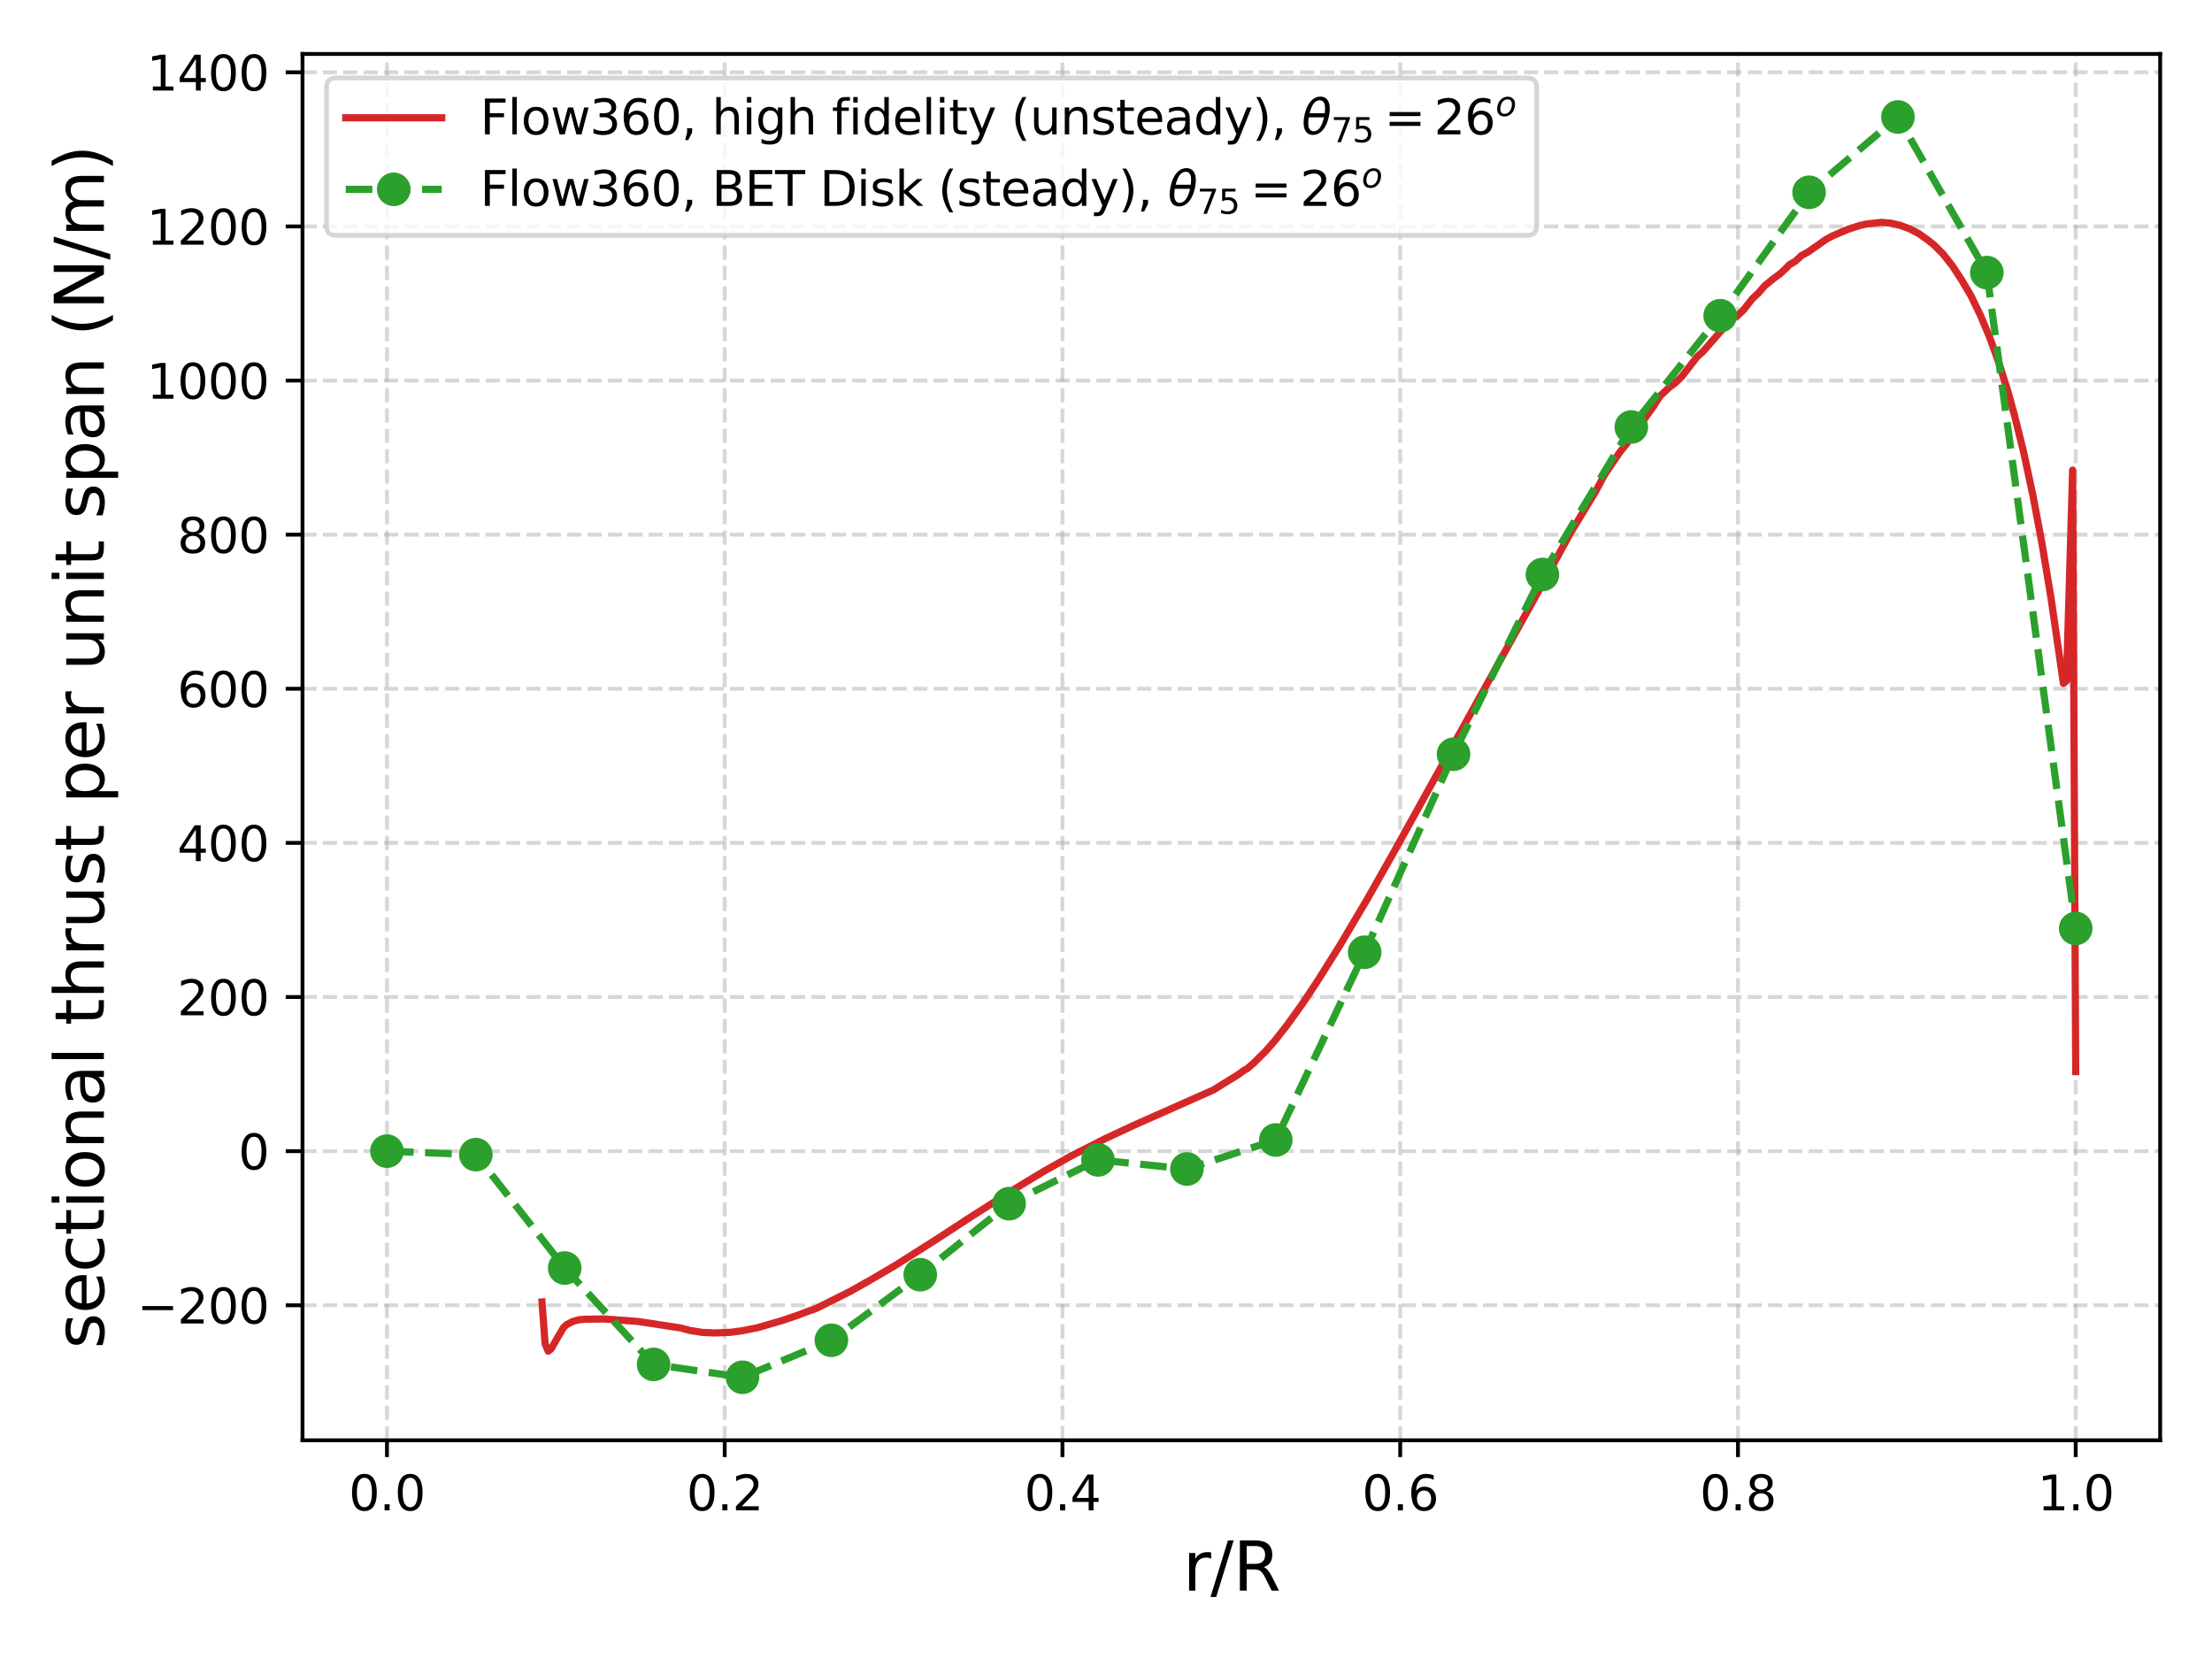 <?xml version="1.0" encoding="utf-8" standalone="no"?>
<!DOCTYPE svg PUBLIC "-//W3C//DTD SVG 1.1//EN"
  "http://www.w3.org/Graphics/SVG/1.1/DTD/svg11.dtd">
<svg height="345.6pt" version="1.1" viewBox="0 0 460.8 345.6" width="460.8pt" xmlns="http://www.w3.org/2000/svg" xmlns:xlink="http://www.w3.org/1999/xlink">
 <defs>
  <style type="text/css">*{stroke-linecap:butt;stroke-linejoin:round;}</style>
 </defs>
 <g id="figure_1">
  <g id="patch_1">
   <path d="M 0 345.6 
L 460.8 345.6 
L 460.8 0 
L 0 0 
z
" style="fill:#ffffff;"/>
  </g>
  <g id="axes_1">
   <g id="patch_2">
    <path d="M 63.02 300.04 
L 450 300.04 
L 450 11.241 
L 63.02 11.241 
z
" style="fill:#ffffff;"/>
   </g>
   <g id="matplotlib.axis_1">
    <g id="xtick_1">
     <g id="line2d_1">
      <path clip-path="url(#p5da2975bf4)" d="M 80.61 300.04 
L 80.61 11.241 
" style="fill:none;stroke:#b0b0b0;stroke-dasharray:2.96,1.28;stroke-dashoffset:0;stroke-opacity:0.5;stroke-width:0.8;"/>
     </g>
     <g id="line2d_2">
      <defs>
       <path d="M 0 0 
L 0 3.5 
" id="m84ca841e8e" style="stroke:#000000;stroke-width:0.8;"/>
      </defs>
      <g>
       <use style="stroke:#000000;stroke-width:0.8;" x="80.61" xlink:href="#m84ca841e8e" y="300.04"/>
      </g>
     </g>
     <g id="text_1">
      <!-- 0.0 -->
      <g transform="translate(72.658 314.638)scale(0.1 -0.1)">
       <defs>
        <path d="M 2034 4250 
Q 1547 4250 1301 3770 
Q 1056 3291 1056 2328 
Q 1056 1369 1301 889 
Q 1547 409 2034 409 
Q 2525 409 2770 889 
Q 3016 1369 3016 2328 
Q 3016 3291 2770 3770 
Q 2525 4250 2034 4250 
z
M 2034 4750 
Q 2819 4750 3233 4129 
Q 3647 3509 3647 2328 
Q 3647 1150 3233 529 
Q 2819 -91 2034 -91 
Q 1250 -91 836 529 
Q 422 1150 422 2328 
Q 422 3509 836 4129 
Q 1250 4750 2034 4750 
z
" id="DejaVuSans-30" transform="scale(0.016)"/>
        <path d="M 684 794 
L 1344 794 
L 1344 0 
L 684 0 
L 684 794 
z
" id="DejaVuSans-2e" transform="scale(0.016)"/>
       </defs>
       <use xlink:href="#DejaVuSans-30"/>
       <use x="63.623" xlink:href="#DejaVuSans-2e"/>
       <use x="95.41" xlink:href="#DejaVuSans-30"/>
      </g>
     </g>
    </g>
    <g id="xtick_2">
     <g id="line2d_3">
      <path clip-path="url(#p5da2975bf4)" d="M 150.97 300.04 
L 150.97 11.241 
" style="fill:none;stroke:#b0b0b0;stroke-dasharray:2.96,1.28;stroke-dashoffset:0;stroke-opacity:0.5;stroke-width:0.8;"/>
     </g>
     <g id="line2d_4">
      <g>
       <use style="stroke:#000000;stroke-width:0.8;" x="150.97" xlink:href="#m84ca841e8e" y="300.04"/>
      </g>
     </g>
     <g id="text_2">
      <!-- 0.2 -->
      <g transform="translate(143.018 314.638)scale(0.1 -0.1)">
       <defs>
        <path d="M 1228 531 
L 3431 531 
L 3431 0 
L 469 0 
L 469 531 
Q 828 903 1448 1529 
Q 2069 2156 2228 2338 
Q 2531 2678 2651 2914 
Q 2772 3150 2772 3378 
Q 2772 3750 2511 3984 
Q 2250 4219 1831 4219 
Q 1534 4219 1204 4116 
Q 875 4013 500 3803 
L 500 4441 
Q 881 4594 1212 4672 
Q 1544 4750 1819 4750 
Q 2544 4750 2975 4387 
Q 3406 4025 3406 3419 
Q 3406 3131 3298 2873 
Q 3191 2616 2906 2266 
Q 2828 2175 2409 1742 
Q 1991 1309 1228 531 
z
" id="DejaVuSans-32" transform="scale(0.016)"/>
       </defs>
       <use xlink:href="#DejaVuSans-30"/>
       <use x="63.623" xlink:href="#DejaVuSans-2e"/>
       <use x="95.41" xlink:href="#DejaVuSans-32"/>
      </g>
     </g>
    </g>
    <g id="xtick_3">
     <g id="line2d_5">
      <path clip-path="url(#p5da2975bf4)" d="M 221.33 300.04 
L 221.33 11.241 
" style="fill:none;stroke:#b0b0b0;stroke-dasharray:2.96,1.28;stroke-dashoffset:0;stroke-opacity:0.5;stroke-width:0.8;"/>
     </g>
     <g id="line2d_6">
      <g>
       <use style="stroke:#000000;stroke-width:0.8;" x="221.33" xlink:href="#m84ca841e8e" y="300.04"/>
      </g>
     </g>
     <g id="text_3">
      <!-- 0.4 -->
      <g transform="translate(213.378 314.638)scale(0.1 -0.1)">
       <defs>
        <path d="M 2419 4116 
L 825 1625 
L 2419 1625 
L 2419 4116 
z
M 2253 4666 
L 3047 4666 
L 3047 1625 
L 3713 1625 
L 3713 1100 
L 3047 1100 
L 3047 0 
L 2419 0 
L 2419 1100 
L 313 1100 
L 313 1709 
L 2253 4666 
z
" id="DejaVuSans-34" transform="scale(0.016)"/>
       </defs>
       <use xlink:href="#DejaVuSans-30"/>
       <use x="63.623" xlink:href="#DejaVuSans-2e"/>
       <use x="95.41" xlink:href="#DejaVuSans-34"/>
      </g>
     </g>
    </g>
    <g id="xtick_4">
     <g id="line2d_7">
      <path clip-path="url(#p5da2975bf4)" d="M 291.69 300.04 
L 291.69 11.241 
" style="fill:none;stroke:#b0b0b0;stroke-dasharray:2.96,1.28;stroke-dashoffset:0;stroke-opacity:0.5;stroke-width:0.8;"/>
     </g>
     <g id="line2d_8">
      <g>
       <use style="stroke:#000000;stroke-width:0.8;" x="291.69" xlink:href="#m84ca841e8e" y="300.04"/>
      </g>
     </g>
     <g id="text_4">
      <!-- 0.6 -->
      <g transform="translate(283.738 314.638)scale(0.1 -0.1)">
       <defs>
        <path d="M 2113 2584 
Q 1688 2584 1439 2293 
Q 1191 2003 1191 1497 
Q 1191 994 1439 701 
Q 1688 409 2113 409 
Q 2538 409 2786 701 
Q 3034 994 3034 1497 
Q 3034 2003 2786 2293 
Q 2538 2584 2113 2584 
z
M 3366 4563 
L 3366 3988 
Q 3128 4100 2886 4159 
Q 2644 4219 2406 4219 
Q 1781 4219 1451 3797 
Q 1122 3375 1075 2522 
Q 1259 2794 1537 2939 
Q 1816 3084 2150 3084 
Q 2853 3084 3261 2657 
Q 3669 2231 3669 1497 
Q 3669 778 3244 343 
Q 2819 -91 2113 -91 
Q 1303 -91 875 529 
Q 447 1150 447 2328 
Q 447 3434 972 4092 
Q 1497 4750 2381 4750 
Q 2619 4750 2861 4703 
Q 3103 4656 3366 4563 
z
" id="DejaVuSans-36" transform="scale(0.016)"/>
       </defs>
       <use xlink:href="#DejaVuSans-30"/>
       <use x="63.623" xlink:href="#DejaVuSans-2e"/>
       <use x="95.41" xlink:href="#DejaVuSans-36"/>
      </g>
     </g>
    </g>
    <g id="xtick_5">
     <g id="line2d_9">
      <path clip-path="url(#p5da2975bf4)" d="M 362.05 300.04 
L 362.05 11.241 
" style="fill:none;stroke:#b0b0b0;stroke-dasharray:2.96,1.28;stroke-dashoffset:0;stroke-opacity:0.5;stroke-width:0.8;"/>
     </g>
     <g id="line2d_10">
      <g>
       <use style="stroke:#000000;stroke-width:0.8;" x="362.05" xlink:href="#m84ca841e8e" y="300.04"/>
      </g>
     </g>
     <g id="text_5">
      <!-- 0.8 -->
      <g transform="translate(354.098 314.638)scale(0.1 -0.1)">
       <defs>
        <path d="M 2034 2216 
Q 1584 2216 1326 1975 
Q 1069 1734 1069 1313 
Q 1069 891 1326 650 
Q 1584 409 2034 409 
Q 2484 409 2743 651 
Q 3003 894 3003 1313 
Q 3003 1734 2745 1975 
Q 2488 2216 2034 2216 
z
M 1403 2484 
Q 997 2584 770 2862 
Q 544 3141 544 3541 
Q 544 4100 942 4425 
Q 1341 4750 2034 4750 
Q 2731 4750 3128 4425 
Q 3525 4100 3525 3541 
Q 3525 3141 3298 2862 
Q 3072 2584 2669 2484 
Q 3125 2378 3379 2068 
Q 3634 1759 3634 1313 
Q 3634 634 3220 271 
Q 2806 -91 2034 -91 
Q 1263 -91 848 271 
Q 434 634 434 1313 
Q 434 1759 690 2068 
Q 947 2378 1403 2484 
z
M 1172 3481 
Q 1172 3119 1398 2916 
Q 1625 2713 2034 2713 
Q 2441 2713 2670 2916 
Q 2900 3119 2900 3481 
Q 2900 3844 2670 4047 
Q 2441 4250 2034 4250 
Q 1625 4250 1398 4047 
Q 1172 3844 1172 3481 
z
" id="DejaVuSans-38" transform="scale(0.016)"/>
       </defs>
       <use xlink:href="#DejaVuSans-30"/>
       <use x="63.623" xlink:href="#DejaVuSans-2e"/>
       <use x="95.41" xlink:href="#DejaVuSans-38"/>
      </g>
     </g>
    </g>
    <g id="xtick_6">
     <g id="line2d_11">
      <path clip-path="url(#p5da2975bf4)" d="M 432.41 300.04 
L 432.41 11.241 
" style="fill:none;stroke:#b0b0b0;stroke-dasharray:2.96,1.28;stroke-dashoffset:0;stroke-opacity:0.5;stroke-width:0.8;"/>
     </g>
     <g id="line2d_12">
      <g>
       <use style="stroke:#000000;stroke-width:0.8;" x="432.41" xlink:href="#m84ca841e8e" y="300.04"/>
      </g>
     </g>
     <g id="text_6">
      <!-- 1.0 -->
      <g transform="translate(424.458 314.638)scale(0.1 -0.1)">
       <defs>
        <path d="M 794 531 
L 1825 531 
L 1825 4091 
L 703 3866 
L 703 4441 
L 1819 4666 
L 2450 4666 
L 2450 531 
L 3481 531 
L 3481 0 
L 794 0 
L 794 531 
z
" id="DejaVuSans-31" transform="scale(0.016)"/>
       </defs>
       <use xlink:href="#DejaVuSans-31"/>
       <use x="63.623" xlink:href="#DejaVuSans-2e"/>
       <use x="95.41" xlink:href="#DejaVuSans-30"/>
      </g>
     </g>
    </g>
    <g id="text_7">
     <!-- r/R -->
     <g transform="translate(246.41 331.356)scale(0.14 -0.14)">
      <defs>
       <path d="M 2631 2963 
Q 2534 3019 2420 3045 
Q 2306 3072 2169 3072 
Q 1681 3072 1420 2755 
Q 1159 2438 1159 1844 
L 1159 0 
L 581 0 
L 581 3500 
L 1159 3500 
L 1159 2956 
Q 1341 3275 1631 3429 
Q 1922 3584 2338 3584 
Q 2397 3584 2469 3576 
Q 2541 3569 2628 3553 
L 2631 2963 
z
" id="DejaVuSans-72" transform="scale(0.016)"/>
       <path d="M 1625 4666 
L 2156 4666 
L 531 -594 
L 0 -594 
L 1625 4666 
z
" id="DejaVuSans-2f" transform="scale(0.016)"/>
       <path d="M 2841 2188 
Q 3044 2119 3236 1894 
Q 3428 1669 3622 1275 
L 4263 0 
L 3584 0 
L 2988 1197 
Q 2756 1666 2539 1819 
Q 2322 1972 1947 1972 
L 1259 1972 
L 1259 0 
L 628 0 
L 628 4666 
L 2053 4666 
Q 2853 4666 3247 4331 
Q 3641 3997 3641 3322 
Q 3641 2881 3436 2590 
Q 3231 2300 2841 2188 
z
M 1259 4147 
L 1259 2491 
L 2053 2491 
Q 2509 2491 2742 2702 
Q 2975 2913 2975 3322 
Q 2975 3731 2742 3939 
Q 2509 4147 2053 4147 
L 1259 4147 
z
" id="DejaVuSans-52" transform="scale(0.016)"/>
      </defs>
      <use xlink:href="#DejaVuSans-72"/>
      <use x="41.113" xlink:href="#DejaVuSans-2f"/>
      <use x="74.805" xlink:href="#DejaVuSans-52"/>
     </g>
    </g>
   </g>
   <g id="matplotlib.axis_2">
    <g id="ytick_1">
     <g id="line2d_13">
      <path clip-path="url(#p5da2975bf4)" d="M 63.02 271.911 
L 450 271.911 
" style="fill:none;stroke:#b0b0b0;stroke-dasharray:2.96,1.28;stroke-dashoffset:0;stroke-opacity:0.5;stroke-width:0.8;"/>
     </g>
     <g id="line2d_14">
      <defs>
       <path d="M 0 0 
L -3.5 0 
" id="m180b5e43e7" style="stroke:#000000;stroke-width:0.8;"/>
      </defs>
      <g>
       <use style="stroke:#000000;stroke-width:0.8;" x="63.02" xlink:href="#m180b5e43e7" y="271.911"/>
      </g>
     </g>
     <g id="text_8">
      <!-- −200 -->
      <g transform="translate(28.553 275.71)scale(0.1 -0.1)">
       <defs>
        <path d="M 678 2272 
L 4684 2272 
L 4684 1741 
L 678 1741 
L 678 2272 
z
" id="DejaVuSans-2212" transform="scale(0.016)"/>
       </defs>
       <use xlink:href="#DejaVuSans-2212"/>
       <use x="83.789" xlink:href="#DejaVuSans-32"/>
       <use x="147.412" xlink:href="#DejaVuSans-30"/>
       <use x="211.035" xlink:href="#DejaVuSans-30"/>
      </g>
     </g>
    </g>
    <g id="ytick_2">
     <g id="line2d_15">
      <path clip-path="url(#p5da2975bf4)" d="M 63.02 239.805 
L 450 239.805 
" style="fill:none;stroke:#b0b0b0;stroke-dasharray:2.96,1.28;stroke-dashoffset:0;stroke-opacity:0.5;stroke-width:0.8;"/>
     </g>
     <g id="line2d_16">
      <g>
       <use style="stroke:#000000;stroke-width:0.8;" x="63.02" xlink:href="#m180b5e43e7" y="239.805"/>
      </g>
     </g>
     <g id="text_9">
      <!-- 0 -->
      <g transform="translate(49.657 243.604)scale(0.1 -0.1)">
       <use xlink:href="#DejaVuSans-30"/>
      </g>
     </g>
    </g>
    <g id="ytick_3">
     <g id="line2d_17">
      <path clip-path="url(#p5da2975bf4)" d="M 63.02 207.698 
L 450 207.698 
" style="fill:none;stroke:#b0b0b0;stroke-dasharray:2.96,1.28;stroke-dashoffset:0;stroke-opacity:0.5;stroke-width:0.8;"/>
     </g>
     <g id="line2d_18">
      <g>
       <use style="stroke:#000000;stroke-width:0.8;" x="63.02" xlink:href="#m180b5e43e7" y="207.698"/>
      </g>
     </g>
     <g id="text_10">
      <!-- 200 -->
      <g transform="translate(36.932 211.498)scale(0.1 -0.1)">
       <use xlink:href="#DejaVuSans-32"/>
       <use x="63.623" xlink:href="#DejaVuSans-30"/>
       <use x="127.246" xlink:href="#DejaVuSans-30"/>
      </g>
     </g>
    </g>
    <g id="ytick_4">
     <g id="line2d_19">
      <path clip-path="url(#p5da2975bf4)" d="M 63.02 175.592 
L 450 175.592 
" style="fill:none;stroke:#b0b0b0;stroke-dasharray:2.96,1.28;stroke-dashoffset:0;stroke-opacity:0.5;stroke-width:0.8;"/>
     </g>
     <g id="line2d_20">
      <g>
       <use style="stroke:#000000;stroke-width:0.8;" x="63.02" xlink:href="#m180b5e43e7" y="175.592"/>
      </g>
     </g>
     <g id="text_11">
      <!-- 400 -->
      <g transform="translate(36.932 179.391)scale(0.1 -0.1)">
       <use xlink:href="#DejaVuSans-34"/>
       <use x="63.623" xlink:href="#DejaVuSans-30"/>
       <use x="127.246" xlink:href="#DejaVuSans-30"/>
      </g>
     </g>
    </g>
    <g id="ytick_5">
     <g id="line2d_21">
      <path clip-path="url(#p5da2975bf4)" d="M 63.02 143.486 
L 450 143.486 
" style="fill:none;stroke:#b0b0b0;stroke-dasharray:2.96,1.28;stroke-dashoffset:0;stroke-opacity:0.5;stroke-width:0.8;"/>
     </g>
     <g id="line2d_22">
      <g>
       <use style="stroke:#000000;stroke-width:0.8;" x="63.02" xlink:href="#m180b5e43e7" y="143.486"/>
      </g>
     </g>
     <g id="text_12">
      <!-- 600 -->
      <g transform="translate(36.932 147.285)scale(0.1 -0.1)">
       <use xlink:href="#DejaVuSans-36"/>
       <use x="63.623" xlink:href="#DejaVuSans-30"/>
       <use x="127.246" xlink:href="#DejaVuSans-30"/>
      </g>
     </g>
    </g>
    <g id="ytick_6">
     <g id="line2d_23">
      <path clip-path="url(#p5da2975bf4)" d="M 63.02 111.379 
L 450 111.379 
" style="fill:none;stroke:#b0b0b0;stroke-dasharray:2.96,1.28;stroke-dashoffset:0;stroke-opacity:0.5;stroke-width:0.8;"/>
     </g>
     <g id="line2d_24">
      <g>
       <use style="stroke:#000000;stroke-width:0.8;" x="63.02" xlink:href="#m180b5e43e7" y="111.379"/>
      </g>
     </g>
     <g id="text_13">
      <!-- 800 -->
      <g transform="translate(36.932 115.178)scale(0.1 -0.1)">
       <use xlink:href="#DejaVuSans-38"/>
       <use x="63.623" xlink:href="#DejaVuSans-30"/>
       <use x="127.246" xlink:href="#DejaVuSans-30"/>
      </g>
     </g>
    </g>
    <g id="ytick_7">
     <g id="line2d_25">
      <path clip-path="url(#p5da2975bf4)" d="M 63.02 79.273 
L 450 79.273 
" style="fill:none;stroke:#b0b0b0;stroke-dasharray:2.96,1.28;stroke-dashoffset:0;stroke-opacity:0.5;stroke-width:0.8;"/>
     </g>
     <g id="line2d_26">
      <g>
       <use style="stroke:#000000;stroke-width:0.8;" x="63.02" xlink:href="#m180b5e43e7" y="79.273"/>
      </g>
     </g>
     <g id="text_14">
      <!-- 1000 -->
      <g transform="translate(30.57 83.072)scale(0.1 -0.1)">
       <use xlink:href="#DejaVuSans-31"/>
       <use x="63.623" xlink:href="#DejaVuSans-30"/>
       <use x="127.246" xlink:href="#DejaVuSans-30"/>
       <use x="190.869" xlink:href="#DejaVuSans-30"/>
      </g>
     </g>
    </g>
    <g id="ytick_8">
     <g id="line2d_27">
      <path clip-path="url(#p5da2975bf4)" d="M 63.02 47.166 
L 450 47.166 
" style="fill:none;stroke:#b0b0b0;stroke-dasharray:2.96,1.28;stroke-dashoffset:0;stroke-opacity:0.5;stroke-width:0.8;"/>
     </g>
     <g id="line2d_28">
      <g>
       <use style="stroke:#000000;stroke-width:0.8;" x="63.02" xlink:href="#m180b5e43e7" y="47.166"/>
      </g>
     </g>
     <g id="text_15">
      <!-- 1200 -->
      <g transform="translate(30.57 50.966)scale(0.1 -0.1)">
       <use xlink:href="#DejaVuSans-31"/>
       <use x="63.623" xlink:href="#DejaVuSans-32"/>
       <use x="127.246" xlink:href="#DejaVuSans-30"/>
       <use x="190.869" xlink:href="#DejaVuSans-30"/>
      </g>
     </g>
    </g>
    <g id="ytick_9">
     <g id="line2d_29">
      <path clip-path="url(#p5da2975bf4)" d="M 63.02 15.06 
L 450 15.06 
" style="fill:none;stroke:#b0b0b0;stroke-dasharray:2.96,1.28;stroke-dashoffset:0;stroke-opacity:0.5;stroke-width:0.8;"/>
     </g>
     <g id="line2d_30">
      <g>
       <use style="stroke:#000000;stroke-width:0.8;" x="63.02" xlink:href="#m180b5e43e7" y="15.06"/>
      </g>
     </g>
     <g id="text_16">
      <!-- 1400 -->
      <g transform="translate(30.57 18.859)scale(0.1 -0.1)">
       <use xlink:href="#DejaVuSans-31"/>
       <use x="63.623" xlink:href="#DejaVuSans-34"/>
       <use x="127.246" xlink:href="#DejaVuSans-30"/>
       <use x="190.869" xlink:href="#DejaVuSans-30"/>
      </g>
     </g>
    </g>
    <g id="text_17">
     <!-- sectional thrust per unit span (N/m) -->
     <g transform="translate(21.641 280.976)rotate(-90)scale(0.14 -0.14)">
      <defs>
       <path d="M 2834 3397 
L 2834 2853 
Q 2591 2978 2328 3040 
Q 2066 3103 1784 3103 
Q 1356 3103 1142 2972 
Q 928 2841 928 2578 
Q 928 2378 1081 2264 
Q 1234 2150 1697 2047 
L 1894 2003 
Q 2506 1872 2764 1633 
Q 3022 1394 3022 966 
Q 3022 478 2636 193 
Q 2250 -91 1575 -91 
Q 1294 -91 989 -36 
Q 684 19 347 128 
L 347 722 
Q 666 556 975 473 
Q 1284 391 1588 391 
Q 1994 391 2212 530 
Q 2431 669 2431 922 
Q 2431 1156 2273 1281 
Q 2116 1406 1581 1522 
L 1381 1569 
Q 847 1681 609 1914 
Q 372 2147 372 2553 
Q 372 3047 722 3315 
Q 1072 3584 1716 3584 
Q 2034 3584 2315 3537 
Q 2597 3491 2834 3397 
z
" id="DejaVuSans-73" transform="scale(0.016)"/>
       <path d="M 3597 1894 
L 3597 1613 
L 953 1613 
Q 991 1019 1311 708 
Q 1631 397 2203 397 
Q 2534 397 2845 478 
Q 3156 559 3463 722 
L 3463 178 
Q 3153 47 2828 -22 
Q 2503 -91 2169 -91 
Q 1331 -91 842 396 
Q 353 884 353 1716 
Q 353 2575 817 3079 
Q 1281 3584 2069 3584 
Q 2775 3584 3186 3129 
Q 3597 2675 3597 1894 
z
M 3022 2063 
Q 3016 2534 2758 2815 
Q 2500 3097 2075 3097 
Q 1594 3097 1305 2825 
Q 1016 2553 972 2059 
L 3022 2063 
z
" id="DejaVuSans-65" transform="scale(0.016)"/>
       <path d="M 3122 3366 
L 3122 2828 
Q 2878 2963 2633 3030 
Q 2388 3097 2138 3097 
Q 1578 3097 1268 2742 
Q 959 2388 959 1747 
Q 959 1106 1268 751 
Q 1578 397 2138 397 
Q 2388 397 2633 464 
Q 2878 531 3122 666 
L 3122 134 
Q 2881 22 2623 -34 
Q 2366 -91 2075 -91 
Q 1284 -91 818 406 
Q 353 903 353 1747 
Q 353 2603 823 3093 
Q 1294 3584 2113 3584 
Q 2378 3584 2631 3529 
Q 2884 3475 3122 3366 
z
" id="DejaVuSans-63" transform="scale(0.016)"/>
       <path d="M 1172 4494 
L 1172 3500 
L 2356 3500 
L 2356 3053 
L 1172 3053 
L 1172 1153 
Q 1172 725 1289 603 
Q 1406 481 1766 481 
L 2356 481 
L 2356 0 
L 1766 0 
Q 1100 0 847 248 
Q 594 497 594 1153 
L 594 3053 
L 172 3053 
L 172 3500 
L 594 3500 
L 594 4494 
L 1172 4494 
z
" id="DejaVuSans-74" transform="scale(0.016)"/>
       <path d="M 603 3500 
L 1178 3500 
L 1178 0 
L 603 0 
L 603 3500 
z
M 603 4863 
L 1178 4863 
L 1178 4134 
L 603 4134 
L 603 4863 
z
" id="DejaVuSans-69" transform="scale(0.016)"/>
       <path d="M 1959 3097 
Q 1497 3097 1228 2736 
Q 959 2375 959 1747 
Q 959 1119 1226 758 
Q 1494 397 1959 397 
Q 2419 397 2687 759 
Q 2956 1122 2956 1747 
Q 2956 2369 2687 2733 
Q 2419 3097 1959 3097 
z
M 1959 3584 
Q 2709 3584 3137 3096 
Q 3566 2609 3566 1747 
Q 3566 888 3137 398 
Q 2709 -91 1959 -91 
Q 1206 -91 779 398 
Q 353 888 353 1747 
Q 353 2609 779 3096 
Q 1206 3584 1959 3584 
z
" id="DejaVuSans-6f" transform="scale(0.016)"/>
       <path d="M 3513 2113 
L 3513 0 
L 2938 0 
L 2938 2094 
Q 2938 2591 2744 2837 
Q 2550 3084 2163 3084 
Q 1697 3084 1428 2787 
Q 1159 2491 1159 1978 
L 1159 0 
L 581 0 
L 581 3500 
L 1159 3500 
L 1159 2956 
Q 1366 3272 1645 3428 
Q 1925 3584 2291 3584 
Q 2894 3584 3203 3211 
Q 3513 2838 3513 2113 
z
" id="DejaVuSans-6e" transform="scale(0.016)"/>
       <path d="M 2194 1759 
Q 1497 1759 1228 1600 
Q 959 1441 959 1056 
Q 959 750 1161 570 
Q 1363 391 1709 391 
Q 2188 391 2477 730 
Q 2766 1069 2766 1631 
L 2766 1759 
L 2194 1759 
z
M 3341 1997 
L 3341 0 
L 2766 0 
L 2766 531 
Q 2569 213 2275 61 
Q 1981 -91 1556 -91 
Q 1019 -91 701 211 
Q 384 513 384 1019 
Q 384 1609 779 1909 
Q 1175 2209 1959 2209 
L 2766 2209 
L 2766 2266 
Q 2766 2663 2505 2880 
Q 2244 3097 1772 3097 
Q 1472 3097 1187 3025 
Q 903 2953 641 2809 
L 641 3341 
Q 956 3463 1253 3523 
Q 1550 3584 1831 3584 
Q 2591 3584 2966 3190 
Q 3341 2797 3341 1997 
z
" id="DejaVuSans-61" transform="scale(0.016)"/>
       <path d="M 603 4863 
L 1178 4863 
L 1178 0 
L 603 0 
L 603 4863 
z
" id="DejaVuSans-6c" transform="scale(0.016)"/>
       <path id="DejaVuSans-20" transform="scale(0.016)"/>
       <path d="M 3513 2113 
L 3513 0 
L 2938 0 
L 2938 2094 
Q 2938 2591 2744 2837 
Q 2550 3084 2163 3084 
Q 1697 3084 1428 2787 
Q 1159 2491 1159 1978 
L 1159 0 
L 581 0 
L 581 4863 
L 1159 4863 
L 1159 2956 
Q 1366 3272 1645 3428 
Q 1925 3584 2291 3584 
Q 2894 3584 3203 3211 
Q 3513 2838 3513 2113 
z
" id="DejaVuSans-68" transform="scale(0.016)"/>
       <path d="M 544 1381 
L 544 3500 
L 1119 3500 
L 1119 1403 
Q 1119 906 1312 657 
Q 1506 409 1894 409 
Q 2359 409 2629 706 
Q 2900 1003 2900 1516 
L 2900 3500 
L 3475 3500 
L 3475 0 
L 2900 0 
L 2900 538 
Q 2691 219 2414 64 
Q 2138 -91 1772 -91 
Q 1169 -91 856 284 
Q 544 659 544 1381 
z
M 1991 3584 
L 1991 3584 
z
" id="DejaVuSans-75" transform="scale(0.016)"/>
       <path d="M 1159 525 
L 1159 -1331 
L 581 -1331 
L 581 3500 
L 1159 3500 
L 1159 2969 
Q 1341 3281 1617 3432 
Q 1894 3584 2278 3584 
Q 2916 3584 3314 3078 
Q 3713 2572 3713 1747 
Q 3713 922 3314 415 
Q 2916 -91 2278 -91 
Q 1894 -91 1617 61 
Q 1341 213 1159 525 
z
M 3116 1747 
Q 3116 2381 2855 2742 
Q 2594 3103 2138 3103 
Q 1681 3103 1420 2742 
Q 1159 2381 1159 1747 
Q 1159 1113 1420 752 
Q 1681 391 2138 391 
Q 2594 391 2855 752 
Q 3116 1113 3116 1747 
z
" id="DejaVuSans-70" transform="scale(0.016)"/>
       <path d="M 1984 4856 
Q 1566 4138 1362 3434 
Q 1159 2731 1159 2009 
Q 1159 1288 1364 580 
Q 1569 -128 1984 -844 
L 1484 -844 
Q 1016 -109 783 600 
Q 550 1309 550 2009 
Q 550 2706 781 3412 
Q 1013 4119 1484 4856 
L 1984 4856 
z
" id="DejaVuSans-28" transform="scale(0.016)"/>
       <path d="M 628 4666 
L 1478 4666 
L 3547 763 
L 3547 4666 
L 4159 4666 
L 4159 0 
L 3309 0 
L 1241 3903 
L 1241 0 
L 628 0 
L 628 4666 
z
" id="DejaVuSans-4e" transform="scale(0.016)"/>
       <path d="M 3328 2828 
Q 3544 3216 3844 3400 
Q 4144 3584 4550 3584 
Q 5097 3584 5394 3201 
Q 5691 2819 5691 2113 
L 5691 0 
L 5113 0 
L 5113 2094 
Q 5113 2597 4934 2840 
Q 4756 3084 4391 3084 
Q 3944 3084 3684 2787 
Q 3425 2491 3425 1978 
L 3425 0 
L 2847 0 
L 2847 2094 
Q 2847 2600 2669 2842 
Q 2491 3084 2119 3084 
Q 1678 3084 1418 2786 
Q 1159 2488 1159 1978 
L 1159 0 
L 581 0 
L 581 3500 
L 1159 3500 
L 1159 2956 
Q 1356 3278 1631 3431 
Q 1906 3584 2284 3584 
Q 2666 3584 2933 3390 
Q 3200 3197 3328 2828 
z
" id="DejaVuSans-6d" transform="scale(0.016)"/>
       <path d="M 513 4856 
L 1013 4856 
Q 1481 4119 1714 3412 
Q 1947 2706 1947 2009 
Q 1947 1309 1714 600 
Q 1481 -109 1013 -844 
L 513 -844 
Q 928 -128 1133 580 
Q 1338 1288 1338 2009 
Q 1338 2731 1133 3434 
Q 928 4138 513 4856 
z
" id="DejaVuSans-29" transform="scale(0.016)"/>
      </defs>
      <use xlink:href="#DejaVuSans-73"/>
      <use x="52.1" xlink:href="#DejaVuSans-65"/>
      <use x="113.623" xlink:href="#DejaVuSans-63"/>
      <use x="168.604" xlink:href="#DejaVuSans-74"/>
      <use x="207.812" xlink:href="#DejaVuSans-69"/>
      <use x="235.596" xlink:href="#DejaVuSans-6f"/>
      <use x="296.777" xlink:href="#DejaVuSans-6e"/>
      <use x="360.156" xlink:href="#DejaVuSans-61"/>
      <use x="421.436" xlink:href="#DejaVuSans-6c"/>
      <use x="449.219" xlink:href="#DejaVuSans-20"/>
      <use x="481.006" xlink:href="#DejaVuSans-74"/>
      <use x="520.215" xlink:href="#DejaVuSans-68"/>
      <use x="583.594" xlink:href="#DejaVuSans-72"/>
      <use x="624.707" xlink:href="#DejaVuSans-75"/>
      <use x="688.086" xlink:href="#DejaVuSans-73"/>
      <use x="740.186" xlink:href="#DejaVuSans-74"/>
      <use x="779.395" xlink:href="#DejaVuSans-20"/>
      <use x="811.182" xlink:href="#DejaVuSans-70"/>
      <use x="874.658" xlink:href="#DejaVuSans-65"/>
      <use x="936.182" xlink:href="#DejaVuSans-72"/>
      <use x="977.295" xlink:href="#DejaVuSans-20"/>
      <use x="1009.082" xlink:href="#DejaVuSans-75"/>
      <use x="1072.461" xlink:href="#DejaVuSans-6e"/>
      <use x="1135.84" xlink:href="#DejaVuSans-69"/>
      <use x="1163.623" xlink:href="#DejaVuSans-74"/>
      <use x="1202.832" xlink:href="#DejaVuSans-20"/>
      <use x="1234.619" xlink:href="#DejaVuSans-73"/>
      <use x="1286.719" xlink:href="#DejaVuSans-70"/>
      <use x="1350.195" xlink:href="#DejaVuSans-61"/>
      <use x="1411.475" xlink:href="#DejaVuSans-6e"/>
      <use x="1474.854" xlink:href="#DejaVuSans-20"/>
      <use x="1506.641" xlink:href="#DejaVuSans-28"/>
      <use x="1545.654" xlink:href="#DejaVuSans-4e"/>
      <use x="1620.459" xlink:href="#DejaVuSans-2f"/>
      <use x="1654.15" xlink:href="#DejaVuSans-6d"/>
      <use x="1751.562" xlink:href="#DejaVuSans-29"/>
     </g>
    </g>
   </g>
   <g id="line2d_31">
    <path clip-path="url(#p5da2975bf4)" d="M 112.914 271.226 
L 113.555 279.939 
L 114.197 281.487 
L 114.838 280.962 
L 116.121 278.688 
L 117.404 276.545 
L 118.046 275.94 
L 119.329 275.29 
L 120.612 274.925 
L 121.895 274.822 
L 124.462 274.785 
L 125.745 274.763 
L 131.519 275.179 
L 132.802 275.276 
L 136.01 275.751 
L 138.576 276.147 
L 141.784 276.637 
L 143.708 277.155 
L 146.275 277.56 
L 148.841 277.676 
L 152.049 277.561 
L 154.615 277.224 
L 157.823 276.583 
L 162.955 275.089 
L 166.163 273.996 
L 168.088 273.261 
L 170.012 272.578 
L 177.069 269.049 
L 181.56 266.512 
L 186.693 263.488 
L 195.033 258.208 
L 202.09 253.605 
L 211.714 247.477 
L 217.488 243.976 
L 223.262 240.74 
L 230.319 237.16 
L 236.093 234.462 
L 252.773 227.059 
L 257.906 223.879 
L 259.189 222.952 
L 259.831 222.606 
L 261.114 221.505 
L 263.68 218.951 
L 265.605 216.755 
L 268.171 213.486 
L 271.379 209.02 
L 274.586 204.172 
L 279.077 197.012 
L 284.851 187.264 
L 290.625 177.047 
L 322.062 120.329 
L 327.194 110.966 
L 330.402 105.659 
L 332.327 102.517 
L 334.251 98.897 
L 337.459 94.154 
L 338.742 92.603 
L 344.516 84.55 
L 345.8 82.525 
L 347.724 80.717 
L 349.007 79.744 
L 350.29 78.506 
L 352.215 76.042 
L 353.498 74.365 
L 354.781 73.218 
L 358.631 68.82 
L 359.272 68.203 
L 360.555 66.539 
L 361.838 65.848 
L 363.122 64.662 
L 364.405 63.044 
L 365.046 62.227 
L 366.329 61.037 
L 367.613 59.539 
L 369.537 57.973 
L 370.82 57.038 
L 372.103 55.843 
L 372.745 55.154 
L 374.028 54.406 
L 375.311 53.211 
L 376.594 52.533 
L 380.444 49.841 
L 381.727 49.152 
L 384.935 47.779 
L 387.501 46.956 
L 388.784 46.671 
L 390.709 46.453 
L 391.992 46.329 
L 393.916 46.489 
L 395.841 46.947 
L 397.766 47.648 
L 399.69 48.645 
L 401.615 50.006 
L 402.898 51.03 
L 404.823 52.969 
L 406.748 55.417 
L 408.672 58.368 
L 410.597 61.633 
L 412.522 65.613 
L 414.446 70.174 
L 416.371 75.492 
L 418.296 81.603 
L 419.579 86.223 
L 421.503 93.946 
L 423.428 102.877 
L 425.353 113.06 
L 427.278 124.675 
L 429.844 142.366 
L 430.485 141.853 
L 431.768 97.932 
L 432.41 223.233 
L 432.41 223.233 
" style="fill:none;stroke:#d62728;stroke-linecap:square;stroke-width:1.5;"/>
   </g>
   <g id="line2d_32">
    <path clip-path="url(#p5da2975bf4)" d="M 80.61 239.805 
L 99.126 240.533 
L 117.642 264.153 
L 136.157 284.229 
L 154.673 286.913 
L 173.189 279.201 
L 191.705 265.547 
L 210.221 250.751 
L 228.736 241.627 
L 247.252 243.525 
L 265.768 237.477 
L 284.284 198.369 
L 302.799 157.12 
L 321.315 119.684 
L 339.831 88.952 
L 358.347 65.769 
L 376.863 40.058 
L 395.378 24.368 
L 413.894 56.791 
L 432.41 193.407 
" style="fill:none;stroke:#2ca02c;stroke-dasharray:5.55,2.4;stroke-dashoffset:0;stroke-width:1.5;"/>
    <defs>
     <path d="M 0 3 
C 0.796 3 1.559 2.684 2.121 2.121 
C 2.684 1.559 3 0.796 3 0 
C 3 -0.796 2.684 -1.559 2.121 -2.121 
C 1.559 -2.684 0.796 -3 0 -3 
C -0.796 -3 -1.559 -2.684 -2.121 -2.121 
C -2.684 -1.559 -3 -0.796 -3 0 
C -3 0.796 -2.684 1.559 -2.121 2.121 
C -1.559 2.684 -0.796 3 0 3 
z
" id="mae6fa2c3ca" style="stroke:#2ca02c;"/>
    </defs>
    <g clip-path="url(#p5da2975bf4)">
     <use style="fill:#2ca02c;stroke:#2ca02c;" x="80.61" xlink:href="#mae6fa2c3ca" y="239.805"/>
     <use style="fill:#2ca02c;stroke:#2ca02c;" x="99.126" xlink:href="#mae6fa2c3ca" y="240.533"/>
     <use style="fill:#2ca02c;stroke:#2ca02c;" x="117.642" xlink:href="#mae6fa2c3ca" y="264.153"/>
     <use style="fill:#2ca02c;stroke:#2ca02c;" x="136.157" xlink:href="#mae6fa2c3ca" y="284.229"/>
     <use style="fill:#2ca02c;stroke:#2ca02c;" x="154.673" xlink:href="#mae6fa2c3ca" y="286.913"/>
     <use style="fill:#2ca02c;stroke:#2ca02c;" x="173.189" xlink:href="#mae6fa2c3ca" y="279.201"/>
     <use style="fill:#2ca02c;stroke:#2ca02c;" x="191.705" xlink:href="#mae6fa2c3ca" y="265.547"/>
     <use style="fill:#2ca02c;stroke:#2ca02c;" x="210.221" xlink:href="#mae6fa2c3ca" y="250.751"/>
     <use style="fill:#2ca02c;stroke:#2ca02c;" x="228.736" xlink:href="#mae6fa2c3ca" y="241.627"/>
     <use style="fill:#2ca02c;stroke:#2ca02c;" x="247.252" xlink:href="#mae6fa2c3ca" y="243.525"/>
     <use style="fill:#2ca02c;stroke:#2ca02c;" x="265.768" xlink:href="#mae6fa2c3ca" y="237.477"/>
     <use style="fill:#2ca02c;stroke:#2ca02c;" x="284.284" xlink:href="#mae6fa2c3ca" y="198.369"/>
     <use style="fill:#2ca02c;stroke:#2ca02c;" x="302.799" xlink:href="#mae6fa2c3ca" y="157.12"/>
     <use style="fill:#2ca02c;stroke:#2ca02c;" x="321.315" xlink:href="#mae6fa2c3ca" y="119.684"/>
     <use style="fill:#2ca02c;stroke:#2ca02c;" x="339.831" xlink:href="#mae6fa2c3ca" y="88.952"/>
     <use style="fill:#2ca02c;stroke:#2ca02c;" x="358.347" xlink:href="#mae6fa2c3ca" y="65.769"/>
     <use style="fill:#2ca02c;stroke:#2ca02c;" x="376.863" xlink:href="#mae6fa2c3ca" y="40.058"/>
     <use style="fill:#2ca02c;stroke:#2ca02c;" x="395.378" xlink:href="#mae6fa2c3ca" y="24.368"/>
     <use style="fill:#2ca02c;stroke:#2ca02c;" x="413.894" xlink:href="#mae6fa2c3ca" y="56.791"/>
     <use style="fill:#2ca02c;stroke:#2ca02c;" x="432.41" xlink:href="#mae6fa2c3ca" y="193.407"/>
    </g>
   </g>
   <g id="patch_3">
    <path d="M 63.02 300.04 
L 63.02 11.241 
" style="fill:none;stroke:#000000;stroke-linecap:square;stroke-linejoin:miter;stroke-width:0.8;"/>
   </g>
   <g id="patch_4">
    <path d="M 450 300.04 
L 450 11.241 
" style="fill:none;stroke:#000000;stroke-linecap:square;stroke-linejoin:miter;stroke-width:0.8;"/>
   </g>
   <g id="patch_5">
    <path d="M 63.02 300.04 
L 450 300.04 
" style="fill:none;stroke:#000000;stroke-linecap:square;stroke-linejoin:miter;stroke-width:0.8;"/>
   </g>
   <g id="patch_6">
    <path d="M 63.02 11.241 
L 450 11.241 
" style="fill:none;stroke:#000000;stroke-linecap:square;stroke-linejoin:miter;stroke-width:0.8;"/>
   </g>
   <g id="legend_1">
    <g id="patch_7">
     <path d="M 70.02 49.041 
L 318.12 49.041 
Q 320.12 49.041 320.12 47.041 
L 320.12 18.241 
Q 320.12 16.241 318.12 16.241 
L 70.02 16.241 
Q 68.02 16.241 68.02 18.241 
L 68.02 47.041 
Q 68.02 49.041 70.02 49.041 
z
" style="fill:#ffffff;opacity:0.8;stroke:#cccccc;stroke-linejoin:miter;"/>
    </g>
    <g id="line2d_33">
     <path d="M 72.02 24.541 
L 92.02 24.541 
" style="fill:none;stroke:#d62728;stroke-linecap:square;stroke-width:1.5;"/>
    </g>
    <g id="line2d_34"/>
    <g id="text_18">
     <!-- Flow360, high fidelity (unsteady), $\theta_{75}=26^o$ -->
     <g transform="translate(100.02 28.041)scale(0.1 -0.1)">
      <defs>
       <path d="M 628 4666 
L 3309 4666 
L 3309 4134 
L 1259 4134 
L 1259 2759 
L 3109 2759 
L 3109 2228 
L 1259 2228 
L 1259 0 
L 628 0 
L 628 4666 
z
" id="DejaVuSans-46" transform="scale(0.016)"/>
       <path d="M 269 3500 
L 844 3500 
L 1563 769 
L 2278 3500 
L 2956 3500 
L 3675 769 
L 4391 3500 
L 4966 3500 
L 4050 0 
L 3372 0 
L 2619 2869 
L 1863 0 
L 1184 0 
L 269 3500 
z
" id="DejaVuSans-77" transform="scale(0.016)"/>
       <path d="M 2597 2516 
Q 3050 2419 3304 2112 
Q 3559 1806 3559 1356 
Q 3559 666 3084 287 
Q 2609 -91 1734 -91 
Q 1441 -91 1130 -33 
Q 819 25 488 141 
L 488 750 
Q 750 597 1062 519 
Q 1375 441 1716 441 
Q 2309 441 2620 675 
Q 2931 909 2931 1356 
Q 2931 1769 2642 2001 
Q 2353 2234 1838 2234 
L 1294 2234 
L 1294 2753 
L 1863 2753 
Q 2328 2753 2575 2939 
Q 2822 3125 2822 3475 
Q 2822 3834 2567 4026 
Q 2313 4219 1838 4219 
Q 1578 4219 1281 4162 
Q 984 4106 628 3988 
L 628 4550 
Q 988 4650 1302 4700 
Q 1616 4750 1894 4750 
Q 2613 4750 3031 4423 
Q 3450 4097 3450 3541 
Q 3450 3153 3228 2886 
Q 3006 2619 2597 2516 
z
" id="DejaVuSans-33" transform="scale(0.016)"/>
       <path d="M 750 794 
L 1409 794 
L 1409 256 
L 897 -744 
L 494 -744 
L 750 256 
L 750 794 
z
" id="DejaVuSans-2c" transform="scale(0.016)"/>
       <path d="M 2906 1791 
Q 2906 2416 2648 2759 
Q 2391 3103 1925 3103 
Q 1463 3103 1205 2759 
Q 947 2416 947 1791 
Q 947 1169 1205 825 
Q 1463 481 1925 481 
Q 2391 481 2648 825 
Q 2906 1169 2906 1791 
z
M 3481 434 
Q 3481 -459 3084 -895 
Q 2688 -1331 1869 -1331 
Q 1566 -1331 1297 -1286 
Q 1028 -1241 775 -1147 
L 775 -588 
Q 1028 -725 1275 -790 
Q 1522 -856 1778 -856 
Q 2344 -856 2625 -561 
Q 2906 -266 2906 331 
L 2906 616 
Q 2728 306 2450 153 
Q 2172 0 1784 0 
Q 1141 0 747 490 
Q 353 981 353 1791 
Q 353 2603 747 3093 
Q 1141 3584 1784 3584 
Q 2172 3584 2450 3431 
Q 2728 3278 2906 2969 
L 2906 3500 
L 3481 3500 
L 3481 434 
z
" id="DejaVuSans-67" transform="scale(0.016)"/>
       <path d="M 2375 4863 
L 2375 4384 
L 1825 4384 
Q 1516 4384 1395 4259 
Q 1275 4134 1275 3809 
L 1275 3500 
L 2222 3500 
L 2222 3053 
L 1275 3053 
L 1275 0 
L 697 0 
L 697 3053 
L 147 3053 
L 147 3500 
L 697 3500 
L 697 3744 
Q 697 4328 969 4595 
Q 1241 4863 1831 4863 
L 2375 4863 
z
" id="DejaVuSans-66" transform="scale(0.016)"/>
       <path d="M 2906 2969 
L 2906 4863 
L 3481 4863 
L 3481 0 
L 2906 0 
L 2906 525 
Q 2725 213 2448 61 
Q 2172 -91 1784 -91 
Q 1150 -91 751 415 
Q 353 922 353 1747 
Q 353 2572 751 3078 
Q 1150 3584 1784 3584 
Q 2172 3584 2448 3432 
Q 2725 3281 2906 2969 
z
M 947 1747 
Q 947 1113 1208 752 
Q 1469 391 1925 391 
Q 2381 391 2643 752 
Q 2906 1113 2906 1747 
Q 2906 2381 2643 2742 
Q 2381 3103 1925 3103 
Q 1469 3103 1208 2742 
Q 947 2381 947 1747 
z
" id="DejaVuSans-64" transform="scale(0.016)"/>
       <path d="M 2059 -325 
Q 1816 -950 1584 -1140 
Q 1353 -1331 966 -1331 
L 506 -1331 
L 506 -850 
L 844 -850 
Q 1081 -850 1212 -737 
Q 1344 -625 1503 -206 
L 1606 56 
L 191 3500 
L 800 3500 
L 1894 763 
L 2988 3500 
L 3597 3500 
L 2059 -325 
z
" id="DejaVuSans-79" transform="scale(0.016)"/>
       <path d="M 2913 2219 
L 925 2219 
Q 791 1284 928 888 
Q 1100 400 1566 400 
Q 2034 400 2391 891 
Q 2703 1322 2913 2219 
z
M 3009 2750 
Q 3094 3638 2984 3950 
Q 2813 4444 2353 4444 
Q 1875 4444 1525 3956 
Q 1250 3563 1034 2750 
L 3009 2750 
z
M 2444 4913 
Q 3194 4913 3494 4250 
Q 3794 3591 3566 2422 
Q 3341 1256 2781 594 
Q 2225 -72 1475 -72 
Q 722 -72 425 594 
Q 128 1256 353 2422 
Q 581 3591 1134 4250 
Q 1691 4913 2444 4913 
z
" id="DejaVuSans-Oblique-3b8" transform="scale(0.016)"/>
       <path d="M 525 4666 
L 3525 4666 
L 3525 4397 
L 1831 0 
L 1172 0 
L 2766 4134 
L 525 4134 
L 525 4666 
z
" id="DejaVuSans-37" transform="scale(0.016)"/>
       <path d="M 691 4666 
L 3169 4666 
L 3169 4134 
L 1269 4134 
L 1269 2991 
Q 1406 3038 1543 3061 
Q 1681 3084 1819 3084 
Q 2600 3084 3056 2656 
Q 3513 2228 3513 1497 
Q 3513 744 3044 326 
Q 2575 -91 1722 -91 
Q 1428 -91 1123 -41 
Q 819 9 494 109 
L 494 744 
Q 775 591 1075 516 
Q 1375 441 1709 441 
Q 2250 441 2565 725 
Q 2881 1009 2881 1497 
Q 2881 1984 2565 2268 
Q 2250 2553 1709 2553 
Q 1456 2553 1204 2497 
Q 953 2441 691 2322 
L 691 4666 
z
" id="DejaVuSans-35" transform="scale(0.016)"/>
       <path d="M 678 2906 
L 4684 2906 
L 4684 2381 
L 678 2381 
L 678 2906 
z
M 678 1631 
L 4684 1631 
L 4684 1100 
L 678 1100 
L 678 1631 
z
" id="DejaVuSans-3d" transform="scale(0.016)"/>
       <path d="M 1625 -91 
Q 1009 -91 651 289 
Q 294 669 294 1325 
Q 294 1706 417 2101 
Q 541 2497 738 2766 
Q 1047 3184 1428 3384 
Q 1809 3584 2291 3584 
Q 2888 3584 3255 3212 
Q 3622 2841 3622 2241 
Q 3622 1825 3500 1412 
Q 3378 1000 3181 728 
Q 2875 309 2494 109 
Q 2113 -91 1625 -91 
z
M 891 1344 
Q 891 869 1089 633 
Q 1288 397 1691 397 
Q 2269 397 2648 901 
Q 3028 1406 3028 2181 
Q 3028 2634 2825 2865 
Q 2622 3097 2228 3097 
Q 1903 3097 1650 2945 
Q 1397 2794 1197 2484 
Q 1050 2253 970 1956 
Q 891 1659 891 1344 
z
" id="DejaVuSans-Oblique-6f" transform="scale(0.016)"/>
      </defs>
      <use transform="translate(0 0.519)" xlink:href="#DejaVuSans-46"/>
      <use transform="translate(57.52 0.519)" xlink:href="#DejaVuSans-6c"/>
      <use transform="translate(85.303 0.519)" xlink:href="#DejaVuSans-6f"/>
      <use transform="translate(146.484 0.519)" xlink:href="#DejaVuSans-77"/>
      <use transform="translate(228.271 0.519)" xlink:href="#DejaVuSans-33"/>
      <use transform="translate(291.895 0.519)" xlink:href="#DejaVuSans-36"/>
      <use transform="translate(355.518 0.519)" xlink:href="#DejaVuSans-30"/>
      <use transform="translate(419.141 0.519)" xlink:href="#DejaVuSans-2c"/>
      <use transform="translate(450.928 0.519)" xlink:href="#DejaVuSans-20"/>
      <use transform="translate(482.715 0.519)" xlink:href="#DejaVuSans-68"/>
      <use transform="translate(546.094 0.519)" xlink:href="#DejaVuSans-69"/>
      <use transform="translate(573.877 0.519)" xlink:href="#DejaVuSans-67"/>
      <use transform="translate(637.354 0.519)" xlink:href="#DejaVuSans-68"/>
      <use transform="translate(700.732 0.519)" xlink:href="#DejaVuSans-20"/>
      <use transform="translate(732.52 0.519)" xlink:href="#DejaVuSans-66"/>
      <use transform="translate(767.725 0.519)" xlink:href="#DejaVuSans-69"/>
      <use transform="translate(795.508 0.519)" xlink:href="#DejaVuSans-64"/>
      <use transform="translate(858.984 0.519)" xlink:href="#DejaVuSans-65"/>
      <use transform="translate(920.508 0.519)" xlink:href="#DejaVuSans-6c"/>
      <use transform="translate(948.291 0.519)" xlink:href="#DejaVuSans-69"/>
      <use transform="translate(976.074 0.519)" xlink:href="#DejaVuSans-74"/>
      <use transform="translate(1015.283 0.519)" xlink:href="#DejaVuSans-79"/>
      <use transform="translate(1074.463 0.519)" xlink:href="#DejaVuSans-20"/>
      <use transform="translate(1106.25 0.519)" xlink:href="#DejaVuSans-28"/>
      <use transform="translate(1145.264 0.519)" xlink:href="#DejaVuSans-75"/>
      <use transform="translate(1208.643 0.519)" xlink:href="#DejaVuSans-6e"/>
      <use transform="translate(1272.021 0.519)" xlink:href="#DejaVuSans-73"/>
      <use transform="translate(1324.121 0.519)" xlink:href="#DejaVuSans-74"/>
      <use transform="translate(1363.33 0.519)" xlink:href="#DejaVuSans-65"/>
      <use transform="translate(1424.854 0.519)" xlink:href="#DejaVuSans-61"/>
      <use transform="translate(1486.133 0.519)" xlink:href="#DejaVuSans-64"/>
      <use transform="translate(1549.609 0.519)" xlink:href="#DejaVuSans-79"/>
      <use transform="translate(1608.789 0.519)" xlink:href="#DejaVuSans-29"/>
      <use transform="translate(1647.803 0.519)" xlink:href="#DejaVuSans-2c"/>
      <use transform="translate(1679.59 0.519)" xlink:href="#DejaVuSans-20"/>
      <use transform="translate(1711.377 0.519)" xlink:href="#DejaVuSans-Oblique-3b8"/>
      <use transform="translate(1772.559 -15.887)scale(0.7)" xlink:href="#DejaVuSans-37"/>
      <use transform="translate(1817.095 -15.887)scale(0.7)" xlink:href="#DejaVuSans-35"/>
      <use transform="translate(1883.848 0.519)" xlink:href="#DejaVuSans-3d"/>
      <use transform="translate(1987.119 0.519)" xlink:href="#DejaVuSans-32"/>
      <use transform="translate(2050.742 0.519)" xlink:href="#DejaVuSans-36"/>
      <use transform="translate(2115.322 38.8)scale(0.7)" xlink:href="#DejaVuSans-Oblique-6f"/>
     </g>
    </g>
    <g id="line2d_35">
     <path d="M 72.02 39.441 
L 92.02 39.441 
" style="fill:none;stroke:#2ca02c;stroke-dasharray:5.55,2.4;stroke-dashoffset:0;stroke-width:1.5;"/>
    </g>
    <g id="line2d_36">
     <g>
      <use style="fill:#2ca02c;stroke:#2ca02c;" x="82.02" xlink:href="#mae6fa2c3ca" y="39.441"/>
     </g>
    </g>
    <g id="text_19">
     <!-- Flow360, BET Disk (steady), $\theta_{75}=26^o$ -->
     <g transform="translate(100.02 42.941)scale(0.1 -0.1)">
      <defs>
       <path d="M 1259 2228 
L 1259 519 
L 2272 519 
Q 2781 519 3026 730 
Q 3272 941 3272 1375 
Q 3272 1813 3026 2020 
Q 2781 2228 2272 2228 
L 1259 2228 
z
M 1259 4147 
L 1259 2741 
L 2194 2741 
Q 2656 2741 2882 2914 
Q 3109 3088 3109 3444 
Q 3109 3797 2882 3972 
Q 2656 4147 2194 4147 
L 1259 4147 
z
M 628 4666 
L 2241 4666 
Q 2963 4666 3353 4366 
Q 3744 4066 3744 3513 
Q 3744 3084 3544 2831 
Q 3344 2578 2956 2516 
Q 3422 2416 3680 2098 
Q 3938 1781 3938 1306 
Q 3938 681 3513 340 
Q 3088 0 2303 0 
L 628 0 
L 628 4666 
z
" id="DejaVuSans-42" transform="scale(0.016)"/>
       <path d="M 628 4666 
L 3578 4666 
L 3578 4134 
L 1259 4134 
L 1259 2753 
L 3481 2753 
L 3481 2222 
L 1259 2222 
L 1259 531 
L 3634 531 
L 3634 0 
L 628 0 
L 628 4666 
z
" id="DejaVuSans-45" transform="scale(0.016)"/>
       <path d="M -19 4666 
L 3928 4666 
L 3928 4134 
L 2272 4134 
L 2272 0 
L 1638 0 
L 1638 4134 
L -19 4134 
L -19 4666 
z
" id="DejaVuSans-54" transform="scale(0.016)"/>
       <path d="M 1259 4147 
L 1259 519 
L 2022 519 
Q 2988 519 3436 956 
Q 3884 1394 3884 2338 
Q 3884 3275 3436 3711 
Q 2988 4147 2022 4147 
L 1259 4147 
z
M 628 4666 
L 1925 4666 
Q 3281 4666 3915 4102 
Q 4550 3538 4550 2338 
Q 4550 1131 3912 565 
Q 3275 0 1925 0 
L 628 0 
L 628 4666 
z
" id="DejaVuSans-44" transform="scale(0.016)"/>
       <path d="M 581 4863 
L 1159 4863 
L 1159 1991 
L 2875 3500 
L 3609 3500 
L 1753 1863 
L 3688 0 
L 2938 0 
L 1159 1709 
L 1159 0 
L 581 0 
L 581 4863 
z
" id="DejaVuSans-6b" transform="scale(0.016)"/>
      </defs>
      <use transform="translate(0 0.519)" xlink:href="#DejaVuSans-46"/>
      <use transform="translate(57.52 0.519)" xlink:href="#DejaVuSans-6c"/>
      <use transform="translate(85.303 0.519)" xlink:href="#DejaVuSans-6f"/>
      <use transform="translate(146.484 0.519)" xlink:href="#DejaVuSans-77"/>
      <use transform="translate(228.271 0.519)" xlink:href="#DejaVuSans-33"/>
      <use transform="translate(291.895 0.519)" xlink:href="#DejaVuSans-36"/>
      <use transform="translate(355.518 0.519)" xlink:href="#DejaVuSans-30"/>
      <use transform="translate(419.141 0.519)" xlink:href="#DejaVuSans-2c"/>
      <use transform="translate(450.928 0.519)" xlink:href="#DejaVuSans-20"/>
      <use transform="translate(482.715 0.519)" xlink:href="#DejaVuSans-42"/>
      <use transform="translate(551.318 0.519)" xlink:href="#DejaVuSans-45"/>
      <use transform="translate(614.502 0.519)" xlink:href="#DejaVuSans-54"/>
      <use transform="translate(675.586 0.519)" xlink:href="#DejaVuSans-20"/>
      <use transform="translate(707.373 0.519)" xlink:href="#DejaVuSans-44"/>
      <use transform="translate(784.375 0.519)" xlink:href="#DejaVuSans-69"/>
      <use transform="translate(812.158 0.519)" xlink:href="#DejaVuSans-73"/>
      <use transform="translate(864.258 0.519)" xlink:href="#DejaVuSans-6b"/>
      <use transform="translate(922.168 0.519)" xlink:href="#DejaVuSans-20"/>
      <use transform="translate(953.955 0.519)" xlink:href="#DejaVuSans-28"/>
      <use transform="translate(992.969 0.519)" xlink:href="#DejaVuSans-73"/>
      <use transform="translate(1045.068 0.519)" xlink:href="#DejaVuSans-74"/>
      <use transform="translate(1084.277 0.519)" xlink:href="#DejaVuSans-65"/>
      <use transform="translate(1145.801 0.519)" xlink:href="#DejaVuSans-61"/>
      <use transform="translate(1207.08 0.519)" xlink:href="#DejaVuSans-64"/>
      <use transform="translate(1270.557 0.519)" xlink:href="#DejaVuSans-79"/>
      <use transform="translate(1329.736 0.519)" xlink:href="#DejaVuSans-29"/>
      <use transform="translate(1368.75 0.519)" xlink:href="#DejaVuSans-2c"/>
      <use transform="translate(1400.537 0.519)" xlink:href="#DejaVuSans-20"/>
      <use transform="translate(1432.324 0.519)" xlink:href="#DejaVuSans-Oblique-3b8"/>
      <use transform="translate(1493.506 -15.887)scale(0.7)" xlink:href="#DejaVuSans-37"/>
      <use transform="translate(1538.042 -15.887)scale(0.7)" xlink:href="#DejaVuSans-35"/>
      <use transform="translate(1604.795 0.519)" xlink:href="#DejaVuSans-3d"/>
      <use transform="translate(1708.066 0.519)" xlink:href="#DejaVuSans-32"/>
      <use transform="translate(1771.689 0.519)" xlink:href="#DejaVuSans-36"/>
      <use transform="translate(1836.27 38.8)scale(0.7)" xlink:href="#DejaVuSans-Oblique-6f"/>
     </g>
    </g>
   </g>
  </g>
 </g>
 <defs>
  <clipPath id="p5da2975bf4">
   <rect height="288.799" width="386.98" x="63.02" y="11.241"/>
  </clipPath>
 </defs>
</svg>
